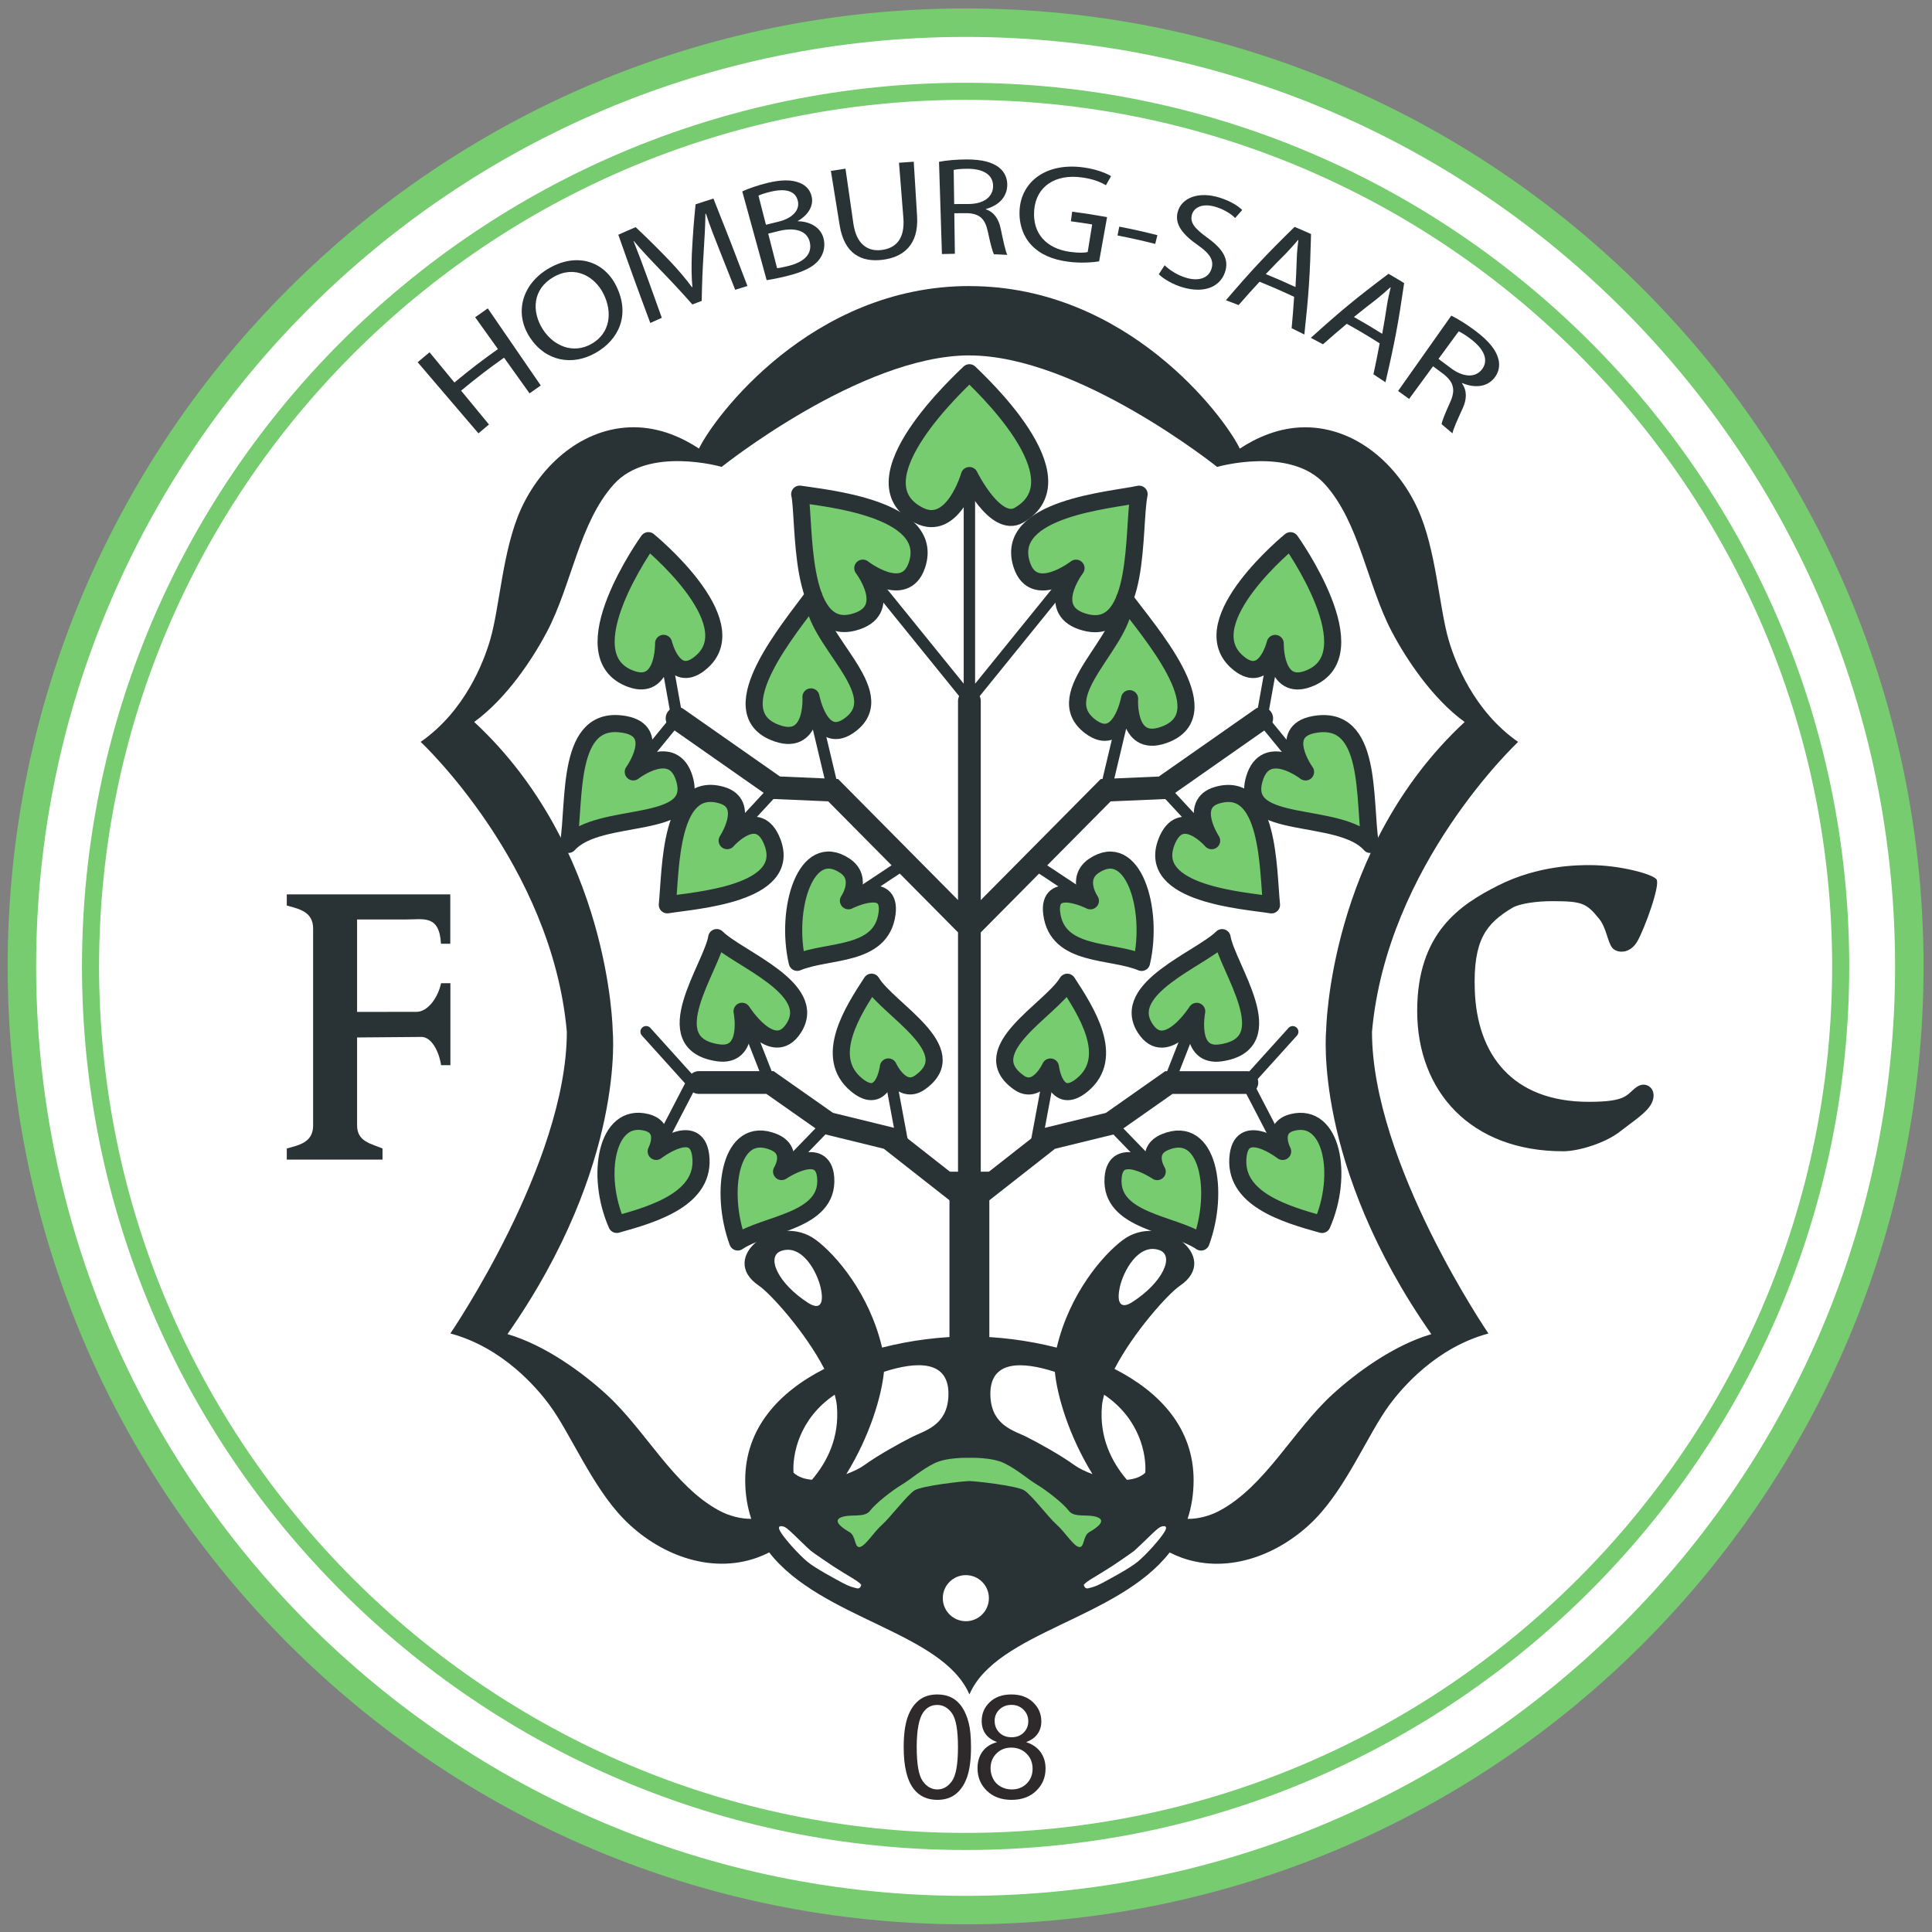 <?xml version="1.0" encoding="UTF-8" standalone="no"?>
<!-- Created with Inkscape (http://www.inkscape.org/) -->

<svg
   xmlns:dc="http://purl.org/dc/elements/1.1/"
   xmlns:cc="http://creativecommons.org/ns#"
   xmlns:rdf="http://www.w3.org/1999/02/22-rdf-syntax-ns#"
   xmlns:svg="http://www.w3.org/2000/svg"
   xmlns="http://www.w3.org/2000/svg"
   xmlns:sodipodi="http://sodipodi.sourceforge.net/DTD/sodipodi-0.dtd"
   xmlns:inkscape="http://www.inkscape.org/namespaces/inkscape"
   width="590"
   height="590"
   id="svg4593"
   version="1.1"
   inkscape:version="0.47 r22583"
   sodipodi:docname="FC 08 Homburg Logo.svg">
  <rect width="100%" height="100%" fill="#808080" stroke="none"/>
  <defs
     id="defs4595">
    <inkscape:perspective
       sodipodi:type="inkscape:persp3d"
       inkscape:vp_x="0 : 526.18109 : 1"
       inkscape:vp_y="0 : 1000 : 0"
       inkscape:vp_z="744.09448 : 526.18109 : 1"
       inkscape:persp3d-origin="372.04724 : 350.78739 : 1"
       id="perspective4601" />
    <inkscape:perspective
       id="perspective4519"
       inkscape:persp3d-origin="0.5 : 0.33333333 : 1"
       inkscape:vp_z="1 : 0.5 : 1"
       inkscape:vp_y="0 : 1000 : 0"
       inkscape:vp_x="0 : 0.5 : 1"
       sodipodi:type="inkscape:persp3d" />
  </defs>
  <sodipodi:namedview
     id="base"
     pagecolor="#ffffff"
     bordercolor="#666666"
     borderopacity="1.0"
     inkscape:pageopacity="0.0"
     inkscape:pageshadow="2"
     inkscape:zoom="0.90605547"
     inkscape:cx="295"
     inkscape:cy="295"
     inkscape:document-units="px"
     inkscape:current-layer="layer1"
     showgrid="false"
     inkscape:window-width="1280"
     inkscape:window-height="1005"
     inkscape:window-x="-4"
     inkscape:window-y="-4"
     inkscape:window-maximized="1" />
  <g
     inkscape:label="Ebene 1"
     inkscape:groupmode="layer"
     id="layer1"
     transform="translate(-77.46,-194.903)">
    <path
       id="path3029"
       style="fill:#ffffff;fill-opacity:1;fill-rule:nonzero;stroke:none"
       d="m 372.343,778.214 c 159.162,0 288.191,-129.036 288.191,-288.191 0,-159.165 -129.03,-288.195 -288.191,-288.195 -159.165,0 -288.195,129.03 -288.195,288.195 0,159.155 129.03,288.191 288.195,288.191" />
    <path
       id="path3033"
       style="fill:none;stroke:#76cc6e;stroke-width:8.695;stroke-linecap:butt;stroke-linejoin:miter;stroke-miterlimit:4;stroke-opacity:1;stroke-dasharray:none"
       d="m 372.343,778.214 c 159.162,0 288.191,-129.036 288.191,-288.191 0,-159.165 -129.03,-288.195 -288.191,-288.195 -159.165,0 -288.195,129.03 -288.195,288.195 0,159.155 129.03,288.191 288.195,288.191 z" />
    <path
       id="path3037"
       style="fill:none;stroke:#76cc6e;stroke-width:5.218;stroke-linecap:butt;stroke-linejoin:miter;stroke-miterlimit:4;stroke-opacity:1;stroke-dasharray:none"
       d="m 105.106,490.022 c 0,-147.353 119.881,-267.234 267.237,-267.234 147.349,0 267.234,119.881 267.234,267.234 0,147.349 -119.885,267.227 -267.234,267.227 -147.356,0 -267.237,-119.878 -267.237,-267.227 z" />
    <path
       id="path3041"
       style="fill:#293235;fill-opacity:1;fill-rule:nonzero;stroke:none"
       d="m 324.323,592.823 c -9.455,-6.054 -12.969,-14.249 -8.321,-15.893 6.431,-2.27 11.075,6.528 12.105,11.352 1.137,5.291 -0.627,6.554 -3.784,4.541 m 95.1,-4.801 c 1.034,-4.824 5.678,-13.616 12.102,-11.349 4.657,1.647 1.137,9.838 -8.321,15.889 -3.147,2.024 -4.911,0.757 -3.781,-4.541 m 63.018,-78.414 c 0,0 -4.157,40.857 32.126,92.726 -11.579,3.384 -23.061,11.862 -30.255,18.453 -11.975,10.972 -20.497,28.012 -34.436,35.466 -2.994,1.61 -6.571,2.537 -9.752,2.49 1.164,-3.527 1.84,-7.421 1.84,-11.819 0,-15.829 -10.258,-26.905 -24.158,-33.979 5.784,-11.179 16.396,-22.971 19.997,-25.408 12.866,-8.702 -5.674,-22.704 -17.4,-13.999 -6.041,4.487 -16.356,16.35 -20.237,32.909 -8.945,-2.287 -18.23,-3.407 -26.668,-3.407 l 0,-0.008 c -8.438,0 -17.72,1.11 -26.668,3.404 -3.881,-16.563 -14.193,-28.432 -20.24,-32.909 -11.722,-8.708 -30.259,5.288 -17.396,13.989 3.607,2.447 14.213,14.239 20,25.415 -13.899,7.075 -24.164,18.153 -24.164,33.979 0,4.394 0.68,8.295 1.847,11.825 -3.184,0.03 -6.755,-0.887 -9.758,-2.5 -13.929,-7.458 -22.457,-24.491 -34.433,-35.46 -7.195,-6.601 -18.68,-15.076 -30.255,-18.453 36.283,-51.876 32.129,-92.726 32.129,-92.726 0,0 -0.767,-55.673 -42.294,-94.22 9.755,-7.091 17.7,-18.95 22.244,-27.588 7.568,-14.373 9.835,-33.286 20.427,-45.011 10.589,-11.729 32.909,-5.298 32.909,-5.298 0,0 42.518,-34.043 75.653,-34.043 l 0,0.013 c 33.136,0 75.653,34.043 75.653,34.043 0,0 22.321,-6.428 32.909,5.298 10.592,11.725 12.866,30.639 20.427,45.015 4.551,8.635 12.489,20.494 22.244,27.588 -41.524,38.547 -42.291,94.213 -42.291,94.213 m -68.469,114.624 c 0.1,-1.08 0.347,-2.234 0.663,-3.411 10.935,7.355 12.949,18.337 12.576,23.838 -1.45,1.347 -3.444,1.967 -5.621,2.164 -4.681,-5.488 -8.461,-12.972 -7.618,-22.591 m -23.074,9.448 c -3.777,-1.887 -10.459,-3.411 -10.969,-12.099 -0.687,-11.699 10.022,-10.862 19.66,-7.728 0.73,7.348 4.234,19.433 11.492,31.229 -2.234,-0.83 -4.194,-1.804 -5.431,-2.694 -4.161,-3.031 -10.969,-6.811 -14.753,-8.708 m -34.803,-0.005 c -3.781,1.887 -10.589,5.678 -14.756,8.698 -1.22,0.897 -3.184,1.87 -5.421,2.69 7.265,-11.795 10.755,-23.881 11.485,-31.229 9.642,-3.131 20.35,-3.967 19.663,7.728 -0.507,8.688 -7.188,10.215 -10.972,12.112 m -30.685,13.126 c -2.184,-0.183 -4.167,-0.807 -5.624,-2.16 -0.367,-5.488 1.647,-16.473 12.579,-23.828 0.313,1.167 0.567,2.32 0.66,3.404 0.85,9.615 -2.937,17.103 -7.615,22.584 M 541.072,421.473 c -13.616,-9.455 -19.293,-24.588 -21.184,-31.019 -3.011,-10.245 -3.784,-27.615 -9.455,-40.097 -6.164,-13.566 -18.91,-24.964 -34.423,-24.964 -8.148,0 -15.123,3.337 -19.937,6.508 -4.567,-9.552 -34.306,-49.629 -82.575,-49.629 l 0,-0.016 c -48.269,0 -78.007,40.077 -82.578,49.632 -4.811,-3.171 -11.782,-6.511 -19.937,-6.511 -15.503,0 -28.252,11.399 -34.419,24.968 -5.671,12.482 -6.438,29.852 -9.455,40.097 -1.89,6.428 -7.568,21.561 -21.184,31.019 0,0 40.094,37.45 44.635,88.516 0,40.097 -35.566,92.143 -35.566,92.143 16.013,4.301 26.465,16.626 30.419,22.041 6.298,8.622 12.892,24.714 22.451,34.543 10.385,10.689 26.235,17.113 40.831,11.872 1.25,-0.45 2.504,-1 3.667,-1.587 15.906,20.424 52.883,24.201 61.138,43.361 l 0,0.016 c 8.258,-19.163 45.228,-22.934 61.148,-43.364 1.157,0.587 2.407,1.137 3.657,1.59 14.596,5.238 30.442,-1.187 40.837,-11.872 9.562,-9.832 16.15,-25.925 22.444,-34.546 3.954,-5.408 14.406,-17.733 30.415,-22.041 0,0 -35.56,-52.043 -35.56,-92.143 4.534,-51.066 44.631,-88.516 44.631,-88.516" />
    <path
       id="path3045"
       style="fill:none;stroke:#293235;stroke-width:12.172;stroke-linecap:butt;stroke-linejoin:miter;stroke-miterlimit:4;stroke-opacity:1;stroke-dasharray:none"
       d="m 373.499,638.212 0,-85.495" />
    <path
       id="path3049"
       style="fill:#76cc6e;fill-opacity:1;fill-rule:nonzero;stroke:none"
       d="m 373.499,340.128 c 0,0 -5.018,17.546 -15.506,12.105 -20.427,-10.592 13.312,-41.307 15.506,-43.501 2.577,2.574 34.8,32.152 15.133,43.501 -7.188,4.147 -15.133,-12.105 -15.133,-12.105" />
    <path
       id="path3053"
       style="fill:none;stroke:#293235;stroke-width:5.218;stroke-linecap:butt;stroke-linejoin:round;stroke-miterlimit:4;stroke-opacity:1;stroke-dasharray:none"
       d="m 373.499,340.128 c 0,0 -5.018,17.546 -15.506,12.105 -20.427,-10.592 13.312,-41.307 15.506,-43.501 2.577,2.574 34.8,32.152 15.133,43.501 -7.188,4.147 -15.133,-12.105 -15.133,-12.105 z" />
    <path
       id="path3057"
       style="fill:#76cc6e;fill-opacity:1;fill-rule:nonzero;stroke:none"
       d="m 340.944,368.402 c 0,0 10.138,13.232 -2.947,16.56 -17.08,4.344 -14.626,-31.696 -16.32,-39.157 6.908,1.144 41.614,4.161 35.806,21.647 -3.654,10.999 -16.54,0.95 -16.54,0.95" />
    <path
       id="path3061"
       style="fill:none;stroke:#293235;stroke-width:5.218;stroke-linecap:butt;stroke-linejoin:round;stroke-miterlimit:4;stroke-opacity:1;stroke-dasharray:none"
       d="m 340.944,368.402 c 0,0 10.138,13.232 -2.947,16.56 -17.08,4.344 -14.626,-31.696 -16.32,-39.157 6.908,1.144 41.614,4.161 35.806,21.647 -3.654,10.999 -16.54,0.95 -16.54,0.95 z" />
    <path
       id="path3065"
       style="fill:#76cc6e;fill-opacity:1;fill-rule:nonzero;stroke:none"
       d="m 325.111,407.722 c 0,0 1.064,15.97 -11.379,10.709 -16.223,-6.861 4.991,-31.772 12.182,-41.607 -0.38,13.239 24.131,29.505 11.275,39.34 -9.208,7.038 -12.079,-8.441 -12.079,-8.441" />
    <path
       id="path3069"
       style="fill:none;stroke:#293235;stroke-width:5.218;stroke-linecap:butt;stroke-linejoin:round;stroke-miterlimit:4;stroke-opacity:1;stroke-dasharray:none"
       d="m 325.111,407.722 c 0,0 1.064,15.97 -11.379,10.709 -16.223,-6.861 4.991,-31.772 12.182,-41.607 -0.38,13.239 24.131,29.505 11.275,39.34 -9.208,7.038 -12.079,-8.441 -12.079,-8.441 z" />
    <path
       id="path3073"
       style="fill:#76cc6e;fill-opacity:1;fill-rule:nonzero;stroke:none"
       d="m 280.11,391.375 c 0,0 0.35,14.639 -10.002,10.835 -19.694,-7.241 5.354,-42.201 5.354,-42.201 0,0 30.082,24.538 16.416,36.903 -8.592,7.771 -11.769,-5.538 -11.769,-5.538" />
    <path
       id="path3077"
       style="fill:none;stroke:#293235;stroke-width:5.218;stroke-linecap:butt;stroke-linejoin:round;stroke-miterlimit:4;stroke-opacity:1;stroke-dasharray:none"
       d="m 280.11,391.375 c 0,0 0.35,14.639 -10.002,10.835 -19.694,-7.241 5.354,-42.201 5.354,-42.201 0,0 30.082,24.538 16.416,36.903 -8.592,7.771 -11.769,-5.538 -11.769,-5.538 z" />
    <path
       id="path3081"
       style="fill:#76cc6e;fill-opacity:1;fill-rule:nonzero;stroke:none"
       d="m 270.849,430.624 c 0,0 12.242,-9.545 15.649,2.18 4.674,16.113 -26.101,9.458 -35.436,19.967 2.147,-13.536 -0.84,-39.997 17.28,-36.61 11.389,2.127 2.507,14.463 2.507,14.463" />
    <path
       id="path3085"
       style="fill:none;stroke:#293235;stroke-width:5.218;stroke-linecap:butt;stroke-linejoin:round;stroke-miterlimit:4;stroke-opacity:1;stroke-dasharray:none"
       d="m 270.849,430.624 c 0,0 12.242,-9.545 15.649,2.18 4.674,16.113 -26.101,9.458 -35.436,19.967 2.147,-13.536 -0.84,-39.997 17.28,-36.61 11.389,2.127 2.507,14.463 2.507,14.463 z" />
    <path
       id="path3089"
       style="fill:#76cc6e;fill-opacity:1;fill-rule:nonzero;stroke:none"
       d="m 299.524,451.626 c 0,0 9.492,-10.919 13.829,0.473 6.051,15.886 -23.831,17.78 -32.109,19.12 1.09,-10.799 0.62,-38.157 16.603,-33.496 9.078,2.647 1.677,13.902 1.677,13.902" />
    <path
       id="path3093"
       style="fill:none;stroke:#293235;stroke-width:5.218;stroke-linecap:butt;stroke-linejoin:round;stroke-miterlimit:4;stroke-opacity:1;stroke-dasharray:none"
       d="m 299.524,451.626 c 0,0 9.492,-10.919 13.829,0.473 6.051,15.886 -23.831,17.78 -32.109,19.12 1.09,-10.799 0.62,-38.157 16.603,-33.496 9.078,2.647 1.677,13.902 1.677,13.902 z" />
    <path
       id="path3097"
       style="fill:#76cc6e;fill-opacity:1;fill-rule:nonzero;stroke:none"
       d="m 304.075,503.735 c 0,0 2.847,14.186 -7.365,12.672 -19.433,-2.884 -1.894,-26.101 -0.377,-35.183 6.428,6.431 31.392,15.509 23.481,27.702 -6.314,9.715 -15.739,-5.191 -15.739,-5.191" />
    <path
       id="path3101"
       style="fill:none;stroke:#293235;stroke-width:5.218;stroke-linecap:butt;stroke-linejoin:round;stroke-miterlimit:4;stroke-opacity:1;stroke-dasharray:none"
       d="m 304.075,503.735 c 0,0 2.847,14.186 -7.365,12.672 -19.433,-2.884 -1.894,-26.101 -0.377,-35.183 6.428,6.431 31.392,15.509 23.481,27.702 -6.314,9.715 -15.739,-5.191 -15.739,-5.191 z" />
    <path
       id="path3105"
       style="fill:#76cc6e;fill-opacity:1;fill-rule:nonzero;stroke:none"
       d="m 336.559,469.98 c 0,0 13.149,-6.658 11.795,3.874 -1.707,13.322 -18.153,11.022 -27.435,14.933 -3.781,-16.26 2.607,-37.493 14.556,-29.495 5.781,3.867 1.084,10.689 1.084,10.689" />
    <path
       id="path3109"
       style="fill:none;stroke:#293235;stroke-width:5.218;stroke-linecap:butt;stroke-linejoin:round;stroke-miterlimit:4;stroke-opacity:1;stroke-dasharray:none"
       d="m 336.559,469.98 c 0,0 13.149,-6.658 11.795,3.874 -1.707,13.322 -18.153,11.022 -27.435,14.933 -3.781,-16.26 2.607,-37.493 14.556,-29.495 5.781,3.867 1.084,10.689 1.084,10.689 z" />
    <path
       id="path3113"
       style="fill:#76cc6e;fill-opacity:1;fill-rule:nonzero;stroke:none"
       d="m 348.758,520.733 c 0,0 -1.464,12.236 -9.682,5.508 -10.392,-8.508 -1.134,-22.701 4.537,-31.396 4.924,8.321 28.752,20.804 14.779,30.632 -5.684,4.004 -9.635,-4.744 -9.635,-4.744" />
    <path
       id="path3117"
       style="fill:none;stroke:#293235;stroke-width:5.218;stroke-linecap:butt;stroke-linejoin:round;stroke-miterlimit:4;stroke-opacity:1;stroke-dasharray:none"
       d="m 348.758,520.733 c 0,0 -1.464,12.236 -9.682,5.508 -10.392,-8.508 -1.134,-22.701 4.537,-31.396 4.924,8.321 28.752,20.804 14.779,30.632 -5.684,4.004 -9.635,-4.744 -9.635,-4.744 z" />
    <path
       id="path3121"
       style="fill:#76cc6e;fill-opacity:1;fill-rule:nonzero;stroke:none"
       d="m 316.143,552.673 c 0,0 12.719,-8.648 13.476,1.934 0.957,13.402 -18.543,13.902 -26.865,19.577 -5.668,-15.409 -2.317,-36.02 10.979,-30.542 6.431,2.647 2.41,9.032 2.41,9.032" />
    <path
       id="path3125"
       style="fill:none;stroke:#293235;stroke-width:5.218;stroke-linecap:butt;stroke-linejoin:round;stroke-miterlimit:4;stroke-opacity:1;stroke-dasharray:none"
       d="m 316.143,552.673 c 0,0 12.719,-8.648 13.476,1.934 0.957,13.402 -18.543,13.902 -26.865,19.577 -5.668,-15.409 -2.317,-36.02 10.979,-30.542 6.431,2.647 2.41,9.032 2.41,9.032 z" />
    <path
       id="path3129"
       style="fill:#76cc6e;fill-opacity:1;fill-rule:nonzero;stroke:none"
       d="m 277.849,546.522 c 0,0 12.162,-9.418 13.569,1.11 1.78,13.309 -14.279,18.04 -25.605,21.187 -6.608,-15.039 -3.147,-34.256 9.068,-31.159 6.745,1.707 2.967,8.862 2.967,8.862" />
    <path
       id="path3133"
       style="fill:none;stroke:#293235;stroke-width:5.218;stroke-linecap:butt;stroke-linejoin:round;stroke-miterlimit:4;stroke-opacity:1;stroke-dasharray:none"
       d="m 277.849,546.522 c 0,0 12.162,-9.418 13.569,1.11 1.78,13.309 -14.279,18.04 -25.605,21.187 -6.608,-15.039 -3.147,-34.256 9.068,-31.159 6.745,1.707 2.967,8.862 2.967,8.862 z" />
    <path
       id="path3137"
       style="fill:#76cc6e;fill-opacity:1;fill-rule:nonzero;stroke:none"
       d="m 406.057,368.418 c 0,0 -10.142,13.232 2.951,16.563 17.073,4.341 14.269,-28.958 16.313,-39.164 -7.955,1.81 -41.604,4.164 -35.803,21.654 3.654,10.995 16.54,0.947 16.54,0.947" />
    <path
       id="path3141"
       style="fill:none;stroke:#293235;stroke-width:5.218;stroke-linecap:butt;stroke-linejoin:round;stroke-miterlimit:4;stroke-opacity:1;stroke-dasharray:none"
       d="m 406.057,368.418 c 0,0 -10.142,13.232 2.951,16.563 17.073,4.341 14.269,-28.958 16.313,-39.164 -7.955,1.81 -41.604,4.164 -35.803,21.654 3.654,10.995 16.54,0.947 16.54,0.947 z" />
    <path
       id="path3145"
       style="fill:#76cc6e;fill-opacity:1;fill-rule:nonzero;stroke:none"
       d="m 422.417,408.265 c 0,0 -1.06,15.973 11.375,10.709 16.23,-6.865 -5.688,-31.412 -12.872,-41.247 0.373,13.239 -23.441,29.145 -10.575,38.977 9.202,7.041 12.072,-8.438 12.072,-8.438" />
    <path
       id="path3149"
       style="fill:none;stroke:#293235;stroke-width:5.218;stroke-linecap:butt;stroke-linejoin:round;stroke-miterlimit:4;stroke-opacity:1;stroke-dasharray:none"
       d="m 422.417,408.265 c 0,0 -1.06,15.973 11.375,10.709 16.23,-6.865 -5.688,-31.412 -12.872,-41.247 0.373,13.239 -23.441,29.145 -10.575,38.977 9.202,7.041 12.072,-8.438 12.072,-8.438 z" />
    <path
       id="path3153"
       style="fill:#76cc6e;fill-opacity:1;fill-rule:nonzero;stroke:none"
       d="m 466.888,391.392 c 0,0 -0.347,14.636 10.002,10.832 19.693,-7.241 -5.351,-42.201 -5.351,-42.201 0,0 -30.085,24.538 -16.42,36.903 8.588,7.775 11.769,-5.534 11.769,-5.534" />
    <path
       id="path3157"
       style="fill:none;stroke:#293235;stroke-width:5.218;stroke-linecap:butt;stroke-linejoin:round;stroke-miterlimit:4;stroke-opacity:1;stroke-dasharray:none"
       d="m 466.888,391.392 c 0,0 -0.347,14.636 10.002,10.832 19.693,-7.241 -5.351,-42.201 -5.351,-42.201 0,0 -30.085,24.538 -16.42,36.903 8.588,7.775 11.769,-5.534 11.769,-5.534 z" />
    <path
       id="path3161"
       style="fill:#76cc6e;fill-opacity:1;fill-rule:nonzero;stroke:none"
       d="m 476.154,430.639 c 0,0 -12.249,-9.545 -15.653,2.184 -4.678,16.11 26.101,9.455 35.436,19.96 -2.144,-13.532 0.84,-39.99 -17.28,-36.606 -11.389,2.127 -2.504,14.463 -2.504,14.463" />
    <path
       id="path3165"
       style="fill:none;stroke:#293235;stroke-width:5.218;stroke-linecap:butt;stroke-linejoin:round;stroke-miterlimit:4;stroke-opacity:1;stroke-dasharray:none"
       d="m 476.154,430.639 c 0,0 -12.249,-9.545 -15.653,2.184 -4.678,16.11 26.101,9.455 35.436,19.96 -2.144,-13.532 0.84,-39.99 -17.28,-36.606 -11.389,2.127 -2.504,14.463 -2.504,14.463 z" />
    <path
       id="path3169"
       style="fill:#76cc6e;fill-opacity:1;fill-rule:nonzero;stroke:none"
       d="m 447.474,451.638 c 0,0 -9.488,-10.915 -13.826,0.48 -6.054,15.886 23.831,17.776 32.106,19.117 -1.094,-10.795 -0.617,-38.157 -16.6,-33.496 -9.082,2.647 -1.68,13.899 -1.68,13.899" />
    <path
       id="path3173"
       style="fill:none;stroke:#293235;stroke-width:5.218;stroke-linecap:butt;stroke-linejoin:round;stroke-miterlimit:4;stroke-opacity:1;stroke-dasharray:none"
       d="m 447.474,451.638 c 0,0 -9.488,-10.915 -13.826,0.48 -6.054,15.886 23.831,17.776 32.106,19.117 -1.094,-10.795 -0.617,-38.157 -16.6,-33.496 -9.082,2.647 -1.68,13.899 -1.68,13.899 z" />
    <path
       id="path3177"
       style="fill:#76cc6e;fill-opacity:1;fill-rule:nonzero;stroke:none"
       d="m 442.919,503.754 c 0,0 -2.847,14.183 7.368,12.669 19.43,-2.881 1.89,-26.101 0.383,-35.183 -6.431,6.431 -31.399,15.509 -23.484,27.702 6.311,9.718 15.733,-5.188 15.733,-5.188" />
    <path
       id="path3181"
       style="fill:none;stroke:#293235;stroke-width:5.218;stroke-linecap:butt;stroke-linejoin:round;stroke-miterlimit:4;stroke-opacity:1;stroke-dasharray:none"
       d="m 442.919,503.754 c 0,0 -2.847,14.183 7.368,12.669 19.43,-2.881 1.89,-26.101 0.383,-35.183 -6.431,6.431 -31.399,15.509 -23.484,27.702 6.311,9.718 15.733,-5.188 15.733,-5.188 z" />
    <path
       id="path3185"
       style="fill:#76cc6e;fill-opacity:1;fill-rule:nonzero;stroke:none"
       d="m 410.445,469.995 c 0,0 -13.159,-6.658 -11.802,3.874 1.717,13.319 18.16,11.022 27.435,14.939 3.777,-16.266 -2.604,-37.5 -14.553,-29.505 -5.778,3.874 -1.08,10.692 -1.08,10.692" />
    <path
       id="path3189"
       style="fill:none;stroke:#293235;stroke-width:5.218;stroke-linecap:butt;stroke-linejoin:round;stroke-miterlimit:4;stroke-opacity:1;stroke-dasharray:none"
       d="m 410.445,469.995 c 0,0 -13.159,-6.658 -11.802,3.874 1.717,13.319 18.16,11.022 27.435,14.939 3.777,-16.266 -2.604,-37.5 -14.553,-29.505 -5.778,3.874 -1.08,10.692 -1.08,10.692 z" />
    <path
       id="path3193"
       style="fill:#76cc6e;fill-opacity:1;fill-rule:nonzero;stroke:none"
       d="m 398.24,520.75 c 0,0 1.464,12.229 9.682,5.501 10.395,-8.502 1.134,-22.691 -4.537,-31.392 -4.921,8.321 -28.748,20.81 -14.779,30.632 5.688,4.007 9.635,-4.741 9.635,-4.741" />
    <path
       id="path3197"
       style="fill:none;stroke:#293235;stroke-width:5.218;stroke-linecap:butt;stroke-linejoin:round;stroke-miterlimit:4;stroke-opacity:1;stroke-dasharray:none"
       d="m 398.24,520.75 c 0,0 1.464,12.229 9.682,5.501 10.395,-8.502 1.134,-22.691 -4.537,-31.392 -4.921,8.321 -28.748,20.81 -14.779,30.632 5.688,4.007 9.635,-4.741 9.635,-4.741 z" />
    <path
       id="path3201"
       style="fill:#76cc6e;fill-opacity:1;fill-rule:nonzero;stroke:none"
       d="m 430.856,552.686 c 0,0 -12.719,-8.652 -13.479,1.94 -0.954,13.396 18.543,13.899 26.865,19.567 5.671,-15.406 2.32,-36.013 -10.979,-30.532 -6.428,2.647 -2.407,9.025 -2.407,9.025" />
    <path
       id="path3205"
       style="fill:none;stroke:#293235;stroke-width:5.218;stroke-linecap:butt;stroke-linejoin:round;stroke-miterlimit:4;stroke-opacity:1;stroke-dasharray:none"
       d="m 430.856,552.686 c 0,0 -12.719,-8.652 -13.479,1.94 -0.954,13.396 18.543,13.899 26.865,19.567 5.671,-15.406 2.32,-36.013 -10.979,-30.532 -6.428,2.647 -2.407,9.025 -2.407,9.025 z" />
    <path
       id="path3209"
       style="fill:#76cc6e;fill-opacity:1;fill-rule:nonzero;stroke:none"
       d="m 469.154,546.535 c 0,0 -12.162,-9.418 -13.572,1.11 -1.777,13.306 14.283,18.043 25.608,21.184 6.608,-15.026 3.144,-34.249 -9.072,-31.152 -6.748,1.704 -2.964,8.858 -2.964,8.858" />
    <path
       id="path3213"
       style="fill:none;stroke:#293235;stroke-width:5.218;stroke-linecap:butt;stroke-linejoin:round;stroke-miterlimit:4;stroke-opacity:1;stroke-dasharray:none"
       d="m 469.154,546.535 c 0,0 -12.162,-9.418 -13.572,1.11 -1.777,13.306 14.283,18.043 25.608,21.184 6.608,-15.026 3.144,-34.249 -9.072,-31.152 -6.748,1.704 -2.964,8.858 -2.964,8.858 z" />
    <path
       id="path3217"
       style="fill:none;stroke:#293235;stroke-width:6.948;stroke-linecap:round;stroke-linejoin:miter;stroke-miterlimit:4;stroke-opacity:1;stroke-dasharray:none"
       d="m 373.499,561.815 24.588,-19.293 18.543,-4.534 17.773,-12.486 23.828,0 m -84.732,-47.285 41.611,-41.991 17.403,-0.757 30.255,-21.18 m -89.269,147.51 -24.588,-19.29 -18.533,-4.541 -17.78,-12.482 -21.711,0 m 82.611,-47.285 -41.607,-41.991 -17.403,-0.753 -30.262,-21.184 m 89.273,138.445 0,-143.739" />
    <path
       id="path3221"
       style="fill:none;stroke:#293235;stroke-width:3.477;stroke-linecap:round;stroke-linejoin:miter;stroke-miterlimit:4;stroke-opacity:1;stroke-dasharray:none"
       d="m 434.402,525.503 8.518,-21.747 m -26.291,34.229 14.229,14.699 m -37.313,-6.758 4.694,-25.178 m 70.916,25.788 -10.925,-21.034 m 0,0 14.006,-15.513 m -61.791,-39.994 -17.273,-11.452 m 69.599,-44.258 4.117,-22.894 m -4.117,22.894 13.382,16.353 m -43.638,4.831 14.959,16.166 m -32.362,-15.409 6.781,-28.492 m -48.395,0.877 32.559,-40.194 m -93.457,157.065 -8.525,-21.747 m 26.305,34.229 -14.236,14.706 m 37.31,-6.758 -4.694,-25.181 m -70.913,25.791 10.919,-21.04 m 0,0 -13.992,-15.506 m 61.784,-39.997 17.27,-11.452 m -69.599,-44.255 -4.117,-22.897 m 4.117,22.897 -13.379,16.353 m 43.641,4.828 -14.966,16.173 m 32.366,-15.416 -6.778,-28.488 m 48.385,0.877 -32.552,-40.197 m 32.552,36.036 0,-64.311" />
    <path
       id="path3225"
       style="fill:#293235;fill-opacity:1;fill-rule:nonzero;stroke:none"
       d="m 569.823,484.348 c -1.42,-1.704 -1.794,-6.078 -3.971,-8.798 -3.944,-4.888 -5.221,-5.444 -14.466,-5.444 -4.487,0 -9.792,0.677 -12.105,2.037 -7.885,4.754 -12.009,9.648 -11.442,25.254 0.697,19.417 11.312,33.986 34.83,33.986 11.829,0 11.412,-2.207 14.533,-4.481 3.117,-2.27 6.808,0.853 4.537,5.104 -1.494,2.804 -5.674,5.394 -9.642,8.512 -4.207,3.301 -12.276,5.961 -17.306,5.961 -28.155,0 -44.545,-18.247 -44.545,-42.841 0,-23.914 13.116,-32.449 24.684,-38.3 12.372,-6.264 24.548,-6.244 28.085,-6.244 9.108,0 19.043,2.714 20.307,4.337 1.254,1.62 -3.567,14.959 -5.838,18.927 -2.27,3.971 -6.241,3.691 -7.661,1.99" />
    <path
       id="path3229"
       style="fill:#293235;fill-opacity:1;fill-rule:nonzero;stroke:none"
       d="m 186.508,503.92 18.16,-0.013 c 3.227,0 6.448,-3.977 7.491,-8.745 l 2.844,0 0,25.028 -2.844,0 c -0.663,-4.421 -3.034,-8.628 -5.971,-8.628 l -19.68,0.164 0,26.871 c 0,4.991 4.351,5.558 7.765,7.031 l 0,3.404 -29.235,0 0,-3.404 c 3.697,-1.02 8.045,-1.817 8.045,-7.031 l 0,-60.107 c 0,-5.231 -4.347,-6.024 -8.045,-7.055 l 0,-3.401 49.929,0 0,15.069 -2.844,0 c -0.473,-8.875 -5.298,-7.411 -10.609,-7.411 l -15.006,0 0,28.228 z" />
    <path
       id="path3233"
       style="fill:#76cc6e;fill-opacity:1;fill-rule:nonzero;stroke:none"
       d="m 412.653,658.258 c -2.841,-1.134 -7.095,0.283 -8.795,-1.987 -1.704,-2.27 -6.808,-6.241 -9.645,-7.941 -2.841,-1.704 -5.958,-4.544 -9.932,-6.528 -3.967,-1.984 -10.782,-1.7 -10.782,-1.7 0,0 -6.808,-0.283 -10.782,1.7 -3.967,1.984 -7.088,4.824 -9.925,6.528 -2.837,1.7 -7.948,5.671 -9.648,7.941 -1.7,2.27 -5.954,0.853 -8.795,1.987 -2.834,1.137 0.567,3.407 2.554,4.537 1.987,1.134 1.42,4.828 3.121,4.541 1.704,-0.28 4.254,-4.541 6.811,-6.805 2.55,-2.274 7.661,-9.082 9.925,-10.502 2.274,-1.42 15.039,-2.837 16.74,-2.837 1.707,0 14.476,1.417 16.736,2.837 2.274,1.42 7.381,8.228 9.932,10.502 2.554,2.264 5.111,6.524 6.811,6.805 1.704,0.287 1.14,-3.407 3.117,-4.541 1.987,-1.13 5.394,-3.401 2.557,-4.537" />
    <path
       id="path3237"
       style="fill:#ffffff;fill-opacity:1;fill-rule:nonzero;stroke:none"
       d="m 379.453,682.96 c 0,3.884 -3.151,7.035 -7.041,7.035 -3.884,0 -7.038,-3.151 -7.038,-7.035 0,-3.891 3.154,-7.041 7.038,-7.041 3.891,0 7.041,3.151 7.041,7.041" />
    <g
       style="font-size:40.007px"
       id="text3239">
      <path
         d="m 353.431,728.464 c 0,-3.727 0.383,-6.727 1.15,-8.999 0.767,-2.272 1.907,-4.025 3.419,-5.257 1.512,-1.233 3.415,-1.849 5.709,-1.849 1.692,4e-5 3.175,0.34 4.451,1.021 1.276,0.681 2.329,1.663 3.161,2.946 0.831,1.283 1.484,2.846 1.957,4.688 0.473,1.842 0.71,4.326 0.71,7.451 -3e-5,3.698 -0.38,6.684 -1.14,8.956 -0.76,2.272 -1.896,4.028 -3.408,5.268 -1.512,1.24 -3.423,1.86 -5.73,1.86 -3.039,-1e-5 -5.426,-1.089 -7.16,-3.268 -2.079,-2.623 -3.118,-6.895 -3.118,-12.816 z m 3.978,0 c -10e-6,5.175 0.606,8.619 1.817,10.332 1.211,1.713 2.706,2.57 4.483,2.57 1.778,0 3.272,-0.86 4.483,-2.58 1.211,-1.72 1.817,-5.161 1.817,-10.321 -2e-5,-5.189 -0.606,-8.637 -1.817,-10.343 -1.211,-1.706 -2.72,-2.559 -4.526,-2.559 -1.778,3e-5 -3.197,0.753 -4.258,2.258 -1.333,1.921 -2,5.469 -2,10.644 z"
         style="font-size:44.037px;font-variant:normal;font-weight:normal;font-stretch:normal;writing-mode:lr-tb;fill:#2e2a2b;fill-opacity:1;fill-rule:nonzero;stroke:none;font-family:Myriad Pro;-inkscape-font-specification:MyriadPro-Regular"
         id="path2953" />
      <path
         d="m 381.979,726.916 c -1.606,-0.588 -2.795,-1.426 -3.569,-2.516 -0.774,-1.089 -1.161,-2.394 -1.161,-3.913 0,-2.294 0.824,-4.222 2.473,-5.784 1.649,-1.562 3.842,-2.344 6.58,-2.344 2.752,4e-5 4.967,0.799 6.644,2.398 1.677,1.598 2.516,3.544 2.516,5.838 -2e-5,1.462 -0.383,2.734 -1.15,3.817 -0.767,1.082 -1.932,1.917 -3.494,2.505 1.935,0.631 3.408,1.649 4.419,3.053 1.011,1.405 1.516,3.082 1.516,5.032 -2e-5,2.695 -0.953,4.96 -2.86,6.795 -1.907,1.835 -4.415,2.752 -7.526,2.752 -3.111,-1e-5 -5.619,-0.921 -7.526,-2.763 -1.907,-1.842 -2.86,-4.139 -2.86,-6.892 -1e-5,-2.05 0.52,-3.767 1.559,-5.15 1.039,-1.383 2.519,-2.326 4.44,-2.828 z m -0.774,-6.558 c -10e-6,1.491 0.48,2.709 1.441,3.655 0.96,0.946 2.208,1.419 3.741,1.419 1.491,2e-5 2.713,-0.469 3.666,-1.408 0.953,-0.939 1.43,-2.089 1.43,-3.451 -2e-5,-1.419 -0.491,-2.613 -1.473,-3.58 -0.982,-0.968 -2.204,-1.451 -3.666,-1.451 -1.477,3e-5 -2.702,0.473 -3.677,1.419 -0.975,0.946 -1.462,2.079 -1.462,3.397 z m -1.247,14.557 c 0,1.104 0.262,2.172 0.785,3.204 0.523,1.032 1.301,1.831 2.333,2.398 1.032,0.566 2.143,0.849 3.333,0.849 1.849,0 3.376,-0.595 4.58,-1.785 1.204,-1.19 1.806,-2.702 1.806,-4.537 -2e-5,-1.864 -0.62,-3.405 -1.86,-4.623 -1.24,-1.218 -2.792,-1.828 -4.655,-1.828 -1.821,10e-6 -3.329,0.602 -4.526,1.806 -1.197,1.204 -1.795,2.709 -1.795,4.516 z"
         style="font-size:44.037px;font-variant:normal;font-weight:normal;font-stretch:normal;writing-mode:lr-tb;fill:#2e2a2b;fill-opacity:1;fill-rule:nonzero;stroke:none;font-family:Myriad Pro;-inkscape-font-specification:MyriadPro-Regular"
         id="path2955" />
    </g>
    <path
       id="path3245"
       style="fill:#293235;fill-opacity:1;fill-rule:nonzero;stroke:none"
       d="m 208.632,302.485 c 3.041,3.691 4.557,5.534 7.598,9.228 5.208,-4.291 7.868,-6.331 13.289,-10.208 -2.78,-3.891 -4.171,-5.831 -6.951,-9.722 1.534,-1.097 2.307,-1.64 3.854,-2.704 6.471,9.415 9.702,14.123 16.173,23.541 -1.377,0.947 -2.06,1.43 -3.424,2.407 -3.114,-4.361 -4.671,-6.541 -7.785,-10.899 -5.351,3.824 -7.975,5.838 -13.116,10.072 3.404,4.134 5.108,6.204 8.512,10.338 -1.297,1.067 -1.937,1.607 -3.217,2.7 -7.421,-8.685 -11.132,-13.032 -18.557,-21.717 1.44,-1.23 2.167,-1.837 3.624,-3.037" />
    <path
       id="path3249"
       style="fill:#293235;fill-opacity:1;fill-rule:nonzero;stroke:none"
       d="m 243.157,295.36 c 3.244,5.171 9.282,7.771 14.933,4.564 5.694,-3.231 6.548,-9.642 3.601,-15.419 -2.58,-5.061 -8.548,-8.772 -15.136,-5.034 -6.541,3.711 -6.731,10.575 -3.397,15.889 m 22.537,-13.042 c 4.304,8.845 0.673,16.36 -6.324,20.34 -7.245,4.121 -15.356,2.53 -20.09,-4.707 -4.961,-7.591 -2.304,-16.52 5.971,-21.207 8.461,-4.791 16.733,-2.047 20.444,5.574" />
    <path
       id="path3253"
       style="fill:#293235;fill-opacity:1;fill-rule:nonzero;stroke:none"
       d="m 297.348,271.716 c -1.467,-3.714 -3.247,-8.165 -4.311,-11.565 -0.06,0.019 -0.09,0.024 -0.147,0.043 -0.067,3.544 -0.253,7.411 -0.54,11.639 -0.37,5.998 -0.49,8.988 -0.603,14.953 -1.14,0.427 -1.71,0.647 -2.847,1.094 -3.857,-4.341 -5.841,-6.478 -9.908,-10.679 -2.997,-3.117 -5.708,-5.961 -7.955,-8.682 -0.036,0.016 -0.053,0.024 -0.09,0.04 1.327,3.304 3.011,7.795 4.461,11.835 1.647,4.627 2.477,6.938 4.154,11.555 -1.407,0.623 -2.11,0.944 -3.511,1.59 -4.007,-10.739 -5.961,-16.13 -9.768,-26.948 2.11,-0.954 3.174,-1.417 5.301,-2.32 4.367,4.147 6.498,6.261 10.642,10.562 2.577,2.76 4.741,5.291 6.548,7.778 0.05,-0.021 0.073,-0.027 0.127,-0.047 -0.277,-2.981 -0.307,-6.328 -0.16,-10.218 0.32,-5.998 0.547,-9.002 1.13,-15.033 2.18,-0.733 3.271,-1.087 5.461,-1.77 4.241,10.645 6.321,15.983 10.382,26.698 -1.494,0.453 -2.244,0.68 -3.731,1.16 -1.837,-4.681 -2.764,-7.018 -4.634,-11.685" />
    <path
       id="path3257"
       style="fill:#293235;fill-opacity:1;fill-rule:nonzero;stroke:none"
       d="m 314.763,276.802 c 0.793,-0.07 1.934,-0.31 3.327,-0.647 4.051,-0.97 7.525,-3.107 6.695,-7.178 -0.783,-3.821 -4.851,-4.644 -9.332,-3.567 -1.36,0.327 -2.037,0.49 -3.394,0.837 1.084,4.224 1.624,6.334 2.704,10.555 m -3.397,-13.259 c 1.504,-0.383 2.26,-0.57 3.767,-0.93 4.391,-1.05 6.564,-3.554 6.001,-6.248 -0.683,-3.277 -3.941,-3.964 -8.301,-2.921 -1.98,0.473 -3.091,0.887 -3.751,1.187 0.913,3.564 1.37,5.351 2.284,8.912 m -7.231,-10.185 c 1.797,-0.843 4.728,-1.88 7.785,-2.614 4.361,-1.047 7.351,-0.944 9.708,-0.021 1.91,0.75 3.324,2.2 3.744,4.407 0.517,2.704 -1.117,5.458 -4.271,7.258 0.005,0.033 0.011,0.053 0.016,0.087 3.194,0.013 7.175,1.547 7.948,5.714 0.447,2.417 -0.267,4.487 -1.54,6.121 -1.717,2.2 -4.991,3.721 -9.875,4.921 -2.667,0.653 -4.741,1.034 -6.068,1.22 -2.977,-10.842 -4.471,-16.26 -7.448,-27.095" />
    <path
       id="path3261"
       style="fill:#293235;fill-opacity:1;fill-rule:nonzero;stroke:none"
       d="m 335.658,246.415 c 0.964,6.695 1.444,10.042 2.404,16.74 0.91,6.331 4.357,8.568 8.478,8.108 4.577,-0.51 7.291,-3.511 6.795,-9.802 -0.533,-6.745 -0.8,-10.115 -1.334,-16.856 1.797,-0.14 2.7,-0.203 4.501,-0.317 0.407,6.648 0.613,9.975 1.02,16.626 0.537,8.758 -4.187,12.616 -10.785,13.352 -6.234,0.7 -11.445,-1.817 -12.859,-10.562 -1.07,-6.648 -1.607,-9.968 -2.68,-16.61 1.784,-0.287 2.674,-0.423 4.461,-0.68" />
    <path
       id="path3265"
       style="fill:#293235;fill-opacity:1;fill-rule:nonzero;stroke:none"
       d="m 368.848,257.218 c 1.727,-0.024 2.594,-0.024 4.321,-0.016 4.511,0.016 7.448,-2.024 7.558,-5.284 0.123,-3.684 -3.037,-5.444 -7.675,-5.478 -2.117,-0.016 -3.647,0.18 -4.354,0.36 0.06,4.167 0.09,6.248 0.15,10.419 M 364.217,244.316 c 2.237,-0.45 5.461,-0.723 8.535,-0.72 4.764,0.011 7.828,0.863 9.895,2.537 1.654,1.344 2.52,3.341 2.407,5.541 -0.19,3.767 -3.044,6.114 -6.494,7.045 0,0.05 0,0.077 -0.003,0.127 2.487,0.827 3.887,2.944 4.511,5.931 0.843,4.017 1.43,6.821 2.007,7.955 -1.637,-0.09 -2.447,-0.13 -4.084,-0.19 -0.47,-0.867 -1.097,-3.324 -1.857,-6.891 -0.84,-3.941 -2.524,-5.518 -6.314,-5.654 -1.57,0 -2.36,0 -3.931,0.024 0.07,4.948 0.103,7.428 0.173,12.382 -1.58,0.024 -2.37,0.033 -3.954,0.083 -0.353,-11.272 -0.537,-16.903 -0.89,-28.168" />
    <path
       id="path3269"
       style="fill:#293235;fill-opacity:1;fill-rule:nonzero;stroke:none"
       d="m 413.109,274.729 c -1.87,0.27 -5.494,0.64 -9.598,0.076 -4.597,-0.633 -8.271,-2.117 -11.065,-5.041 -2.467,-2.584 -3.921,-6.518 -3.604,-10.945 0.6,-8.472 8.128,-14.389 19.617,-12.769 3.964,0.56 6.941,1.8 8.295,2.64 -0.63,1.114 -0.94,1.664 -1.56,2.78 -1.68,-0.977 -3.851,-1.894 -7.268,-2.374 -8.235,-1.16 -14.016,2.76 -14.636,9.895 -0.623,7.218 3.741,11.832 10.915,12.822 2.6,0.363 4.434,0.31 5.418,0.043 0.547,-3.367 0.823,-5.048 1.37,-8.411 -2.6,-0.423 -3.901,-0.613 -6.508,-0.964 0.157,-1.177 0.237,-1.767 0.397,-2.941 4.274,0.573 6.408,0.907 10.659,1.67 -0.974,5.404 -1.457,8.108 -2.43,13.516" />
    <path
       id="path3273"
       style="fill:#293235;fill-opacity:1;fill-rule:nonzero;stroke:none"
       d="m 430.908,266.717 c -0.267,1.07 -0.4,1.6 -0.667,2.67 -4.584,-1.144 -6.888,-1.657 -11.509,-2.57 0.213,-1.08 0.32,-1.62 0.533,-2.7 4.678,0.923 7.005,1.444 11.642,2.6" />
    <path
       id="path3277"
       style="fill:#293235;fill-opacity:1;fill-rule:nonzero;stroke:none"
       d="m 433.127,275.915 c 1.497,1.457 3.811,2.984 6.478,3.794 3.957,1.2 6.878,0.1 7.791,-2.63 0.85,-2.534 -0.293,-4.634 -4.074,-7.271 -4.534,-3.161 -7.248,-6.308 -6.208,-10.195 1.154,-4.301 6.361,-6.384 12.832,-4.347 3.404,1.074 5.644,2.567 6.868,3.757 -0.863,0.974 -1.287,1.457 -2.14,2.437 -0.897,-0.843 -2.817,-2.39 -5.794,-3.327 -4.491,-1.41 -6.865,0.37 -7.405,2.244 -0.737,2.567 0.887,4.361 4.794,7.198 4.784,3.467 6.635,6.645 5.231,10.599 -1.474,4.157 -6.081,6.524 -13.056,4.421 -2.854,-0.86 -5.761,-2.544 -7.105,-3.951 0.71,-1.094 1.067,-1.637 1.787,-2.727" />
    <path
       id="path3281"
       style="fill:#293235;fill-opacity:1;fill-rule:nonzero;stroke:none"
       d="m 473.078,282.561 c 0.203,-3.527 0.283,-5.294 0.403,-8.842 0.063,-2.01 0.28,-3.774 0.47,-5.491 -0.04,-0.016 -0.057,-0.027 -0.097,-0.043 -1.147,1.35 -2.354,2.72 -3.637,4.061 -2.524,2.517 -3.767,3.787 -6.214,6.358 3.657,1.504 5.471,2.297 9.075,3.957 m -10.972,-1.617 c -2.6,2.821 -3.881,4.247 -6.391,7.125 -1.55,-0.603 -2.327,-0.9 -3.884,-1.477 7.931,-9.255 12.125,-13.746 20.977,-22.404 2.014,0.853 3.021,1.29 5.021,2.19 -0.303,12.389 -0.713,18.54 -2.044,30.675 -1.547,-0.783 -2.324,-1.17 -3.884,-1.92 0.357,-3.821 0.507,-5.741 0.76,-9.588 -4.184,-1.947 -6.298,-2.867 -10.555,-4.601" />
    <path
       id="path3285"
       style="fill:#293235;fill-opacity:1;fill-rule:nonzero;stroke:none"
       d="m 499.561,296.846 c 0.627,-3.484 0.917,-5.238 1.46,-8.752 0.303,-1.994 0.73,-3.721 1.124,-5.408 -0.033,-0.019 -0.053,-0.033 -0.09,-0.053 -1.314,1.19 -2.684,2.4 -4.134,3.564 -2.83,2.174 -4.231,3.281 -6.991,5.514 3.487,1.974 5.214,3.004 8.632,5.134 m -10.815,-3.057 c -2.947,2.467 -4.401,3.721 -7.265,6.254 -1.48,-0.803 -2.224,-1.197 -3.717,-1.97 9.055,-8.178 13.806,-12.099 23.721,-19.557 1.92,1.114 2.877,1.68 4.778,2.841 -1.784,12.296 -2.927,18.363 -5.711,30.279 -1.46,-0.99 -2.19,-1.47 -3.667,-2.427 0.81,-3.761 1.19,-5.654 1.904,-9.452 -3.971,-2.494 -5.981,-3.687 -10.042,-5.968" />
    <path
       id="path3289"
       style="fill:#293235;fill-opacity:1;fill-rule:nonzero;stroke:none"
       d="m 516.75,304.499 c 1.46,1.074 2.184,1.617 3.631,2.72 3.774,2.881 7.481,3.144 9.538,0.613 2.327,-2.861 0.733,-6.288 -3.141,-9.268 -1.764,-1.36 -3.161,-2.167 -3.861,-2.47 -2.467,3.364 -3.701,5.041 -6.168,8.405 m 3.914,-13.212 c 2.144,1.047 5.008,2.864 7.581,4.821 3.991,3.037 6.051,5.688 6.778,8.351 0.587,2.137 0.117,4.291 -1.307,5.974 -2.434,2.881 -6.261,2.914 -9.722,1.444 -0.03,0.04 -0.047,0.06 -0.076,0.1 1.594,2.25 1.494,4.834 0.22,7.621 -1.714,3.747 -2.907,6.364 -3.107,7.641 -1.324,-1.13 -1.987,-1.694 -3.327,-2.794 0.127,-0.99 1.08,-3.344 2.594,-6.678 1.667,-3.681 1.197,-6.024 -1.897,-8.542 -1.317,-1 -1.977,-1.494 -3.307,-2.47 -2.927,3.991 -4.387,5.984 -7.315,9.975 -1.34,-0.984 -2.014,-1.47 -3.367,-2.43 6.504,-9.208 9.748,-13.809 16.253,-23.014" />
    <path
       id="path3293"
       style="fill:#ffffff;fill-opacity:1;fill-rule:nonzero;stroke:none"
       d="m 408.424,678.88 c 0.98,-1.244 3.544,-2.394 8.705,-5.744 0,0 5.988,-4.024 6.771,-4.701 0.783,-0.67 4.091,-3.891 5.048,-4.808 0.954,-0.923 2.074,-1.97 2.737,-2.337 0.66,-0.367 2.664,-0.863 1.53,1.197 -1.127,2.057 -5.534,7.021 -8.351,9.365 -2.42,2 -8.545,5.258 -10.772,6.461 -2.227,1.2 -3.207,1.327 -4.301,1.627 -1.107,0.31 -1.367,-1.06 -1.367,-1.06" />
    <path
       id="path3297"
       style="fill:#ffffff;fill-opacity:1;fill-rule:nonzero;stroke:none"
       d="m 340.482,678.88 c -0.984,-1.244 -3.544,-2.394 -8.702,-5.744 0,0 -5.991,-4.024 -6.775,-4.701 -0.783,-0.67 -4.091,-3.891 -5.044,-4.808 -0.957,-0.923 -2.077,-1.97 -2.74,-2.337 -0.663,-0.367 -2.66,-0.863 -1.534,1.197 1.134,2.057 5.538,7.021 8.358,9.365 2.417,2 8.538,5.258 10.765,6.461 2.227,1.2 3.211,1.327 4.304,1.627 1.11,0.31 1.367,-1.06 1.367,-1.06" />
  </g>
</svg>
